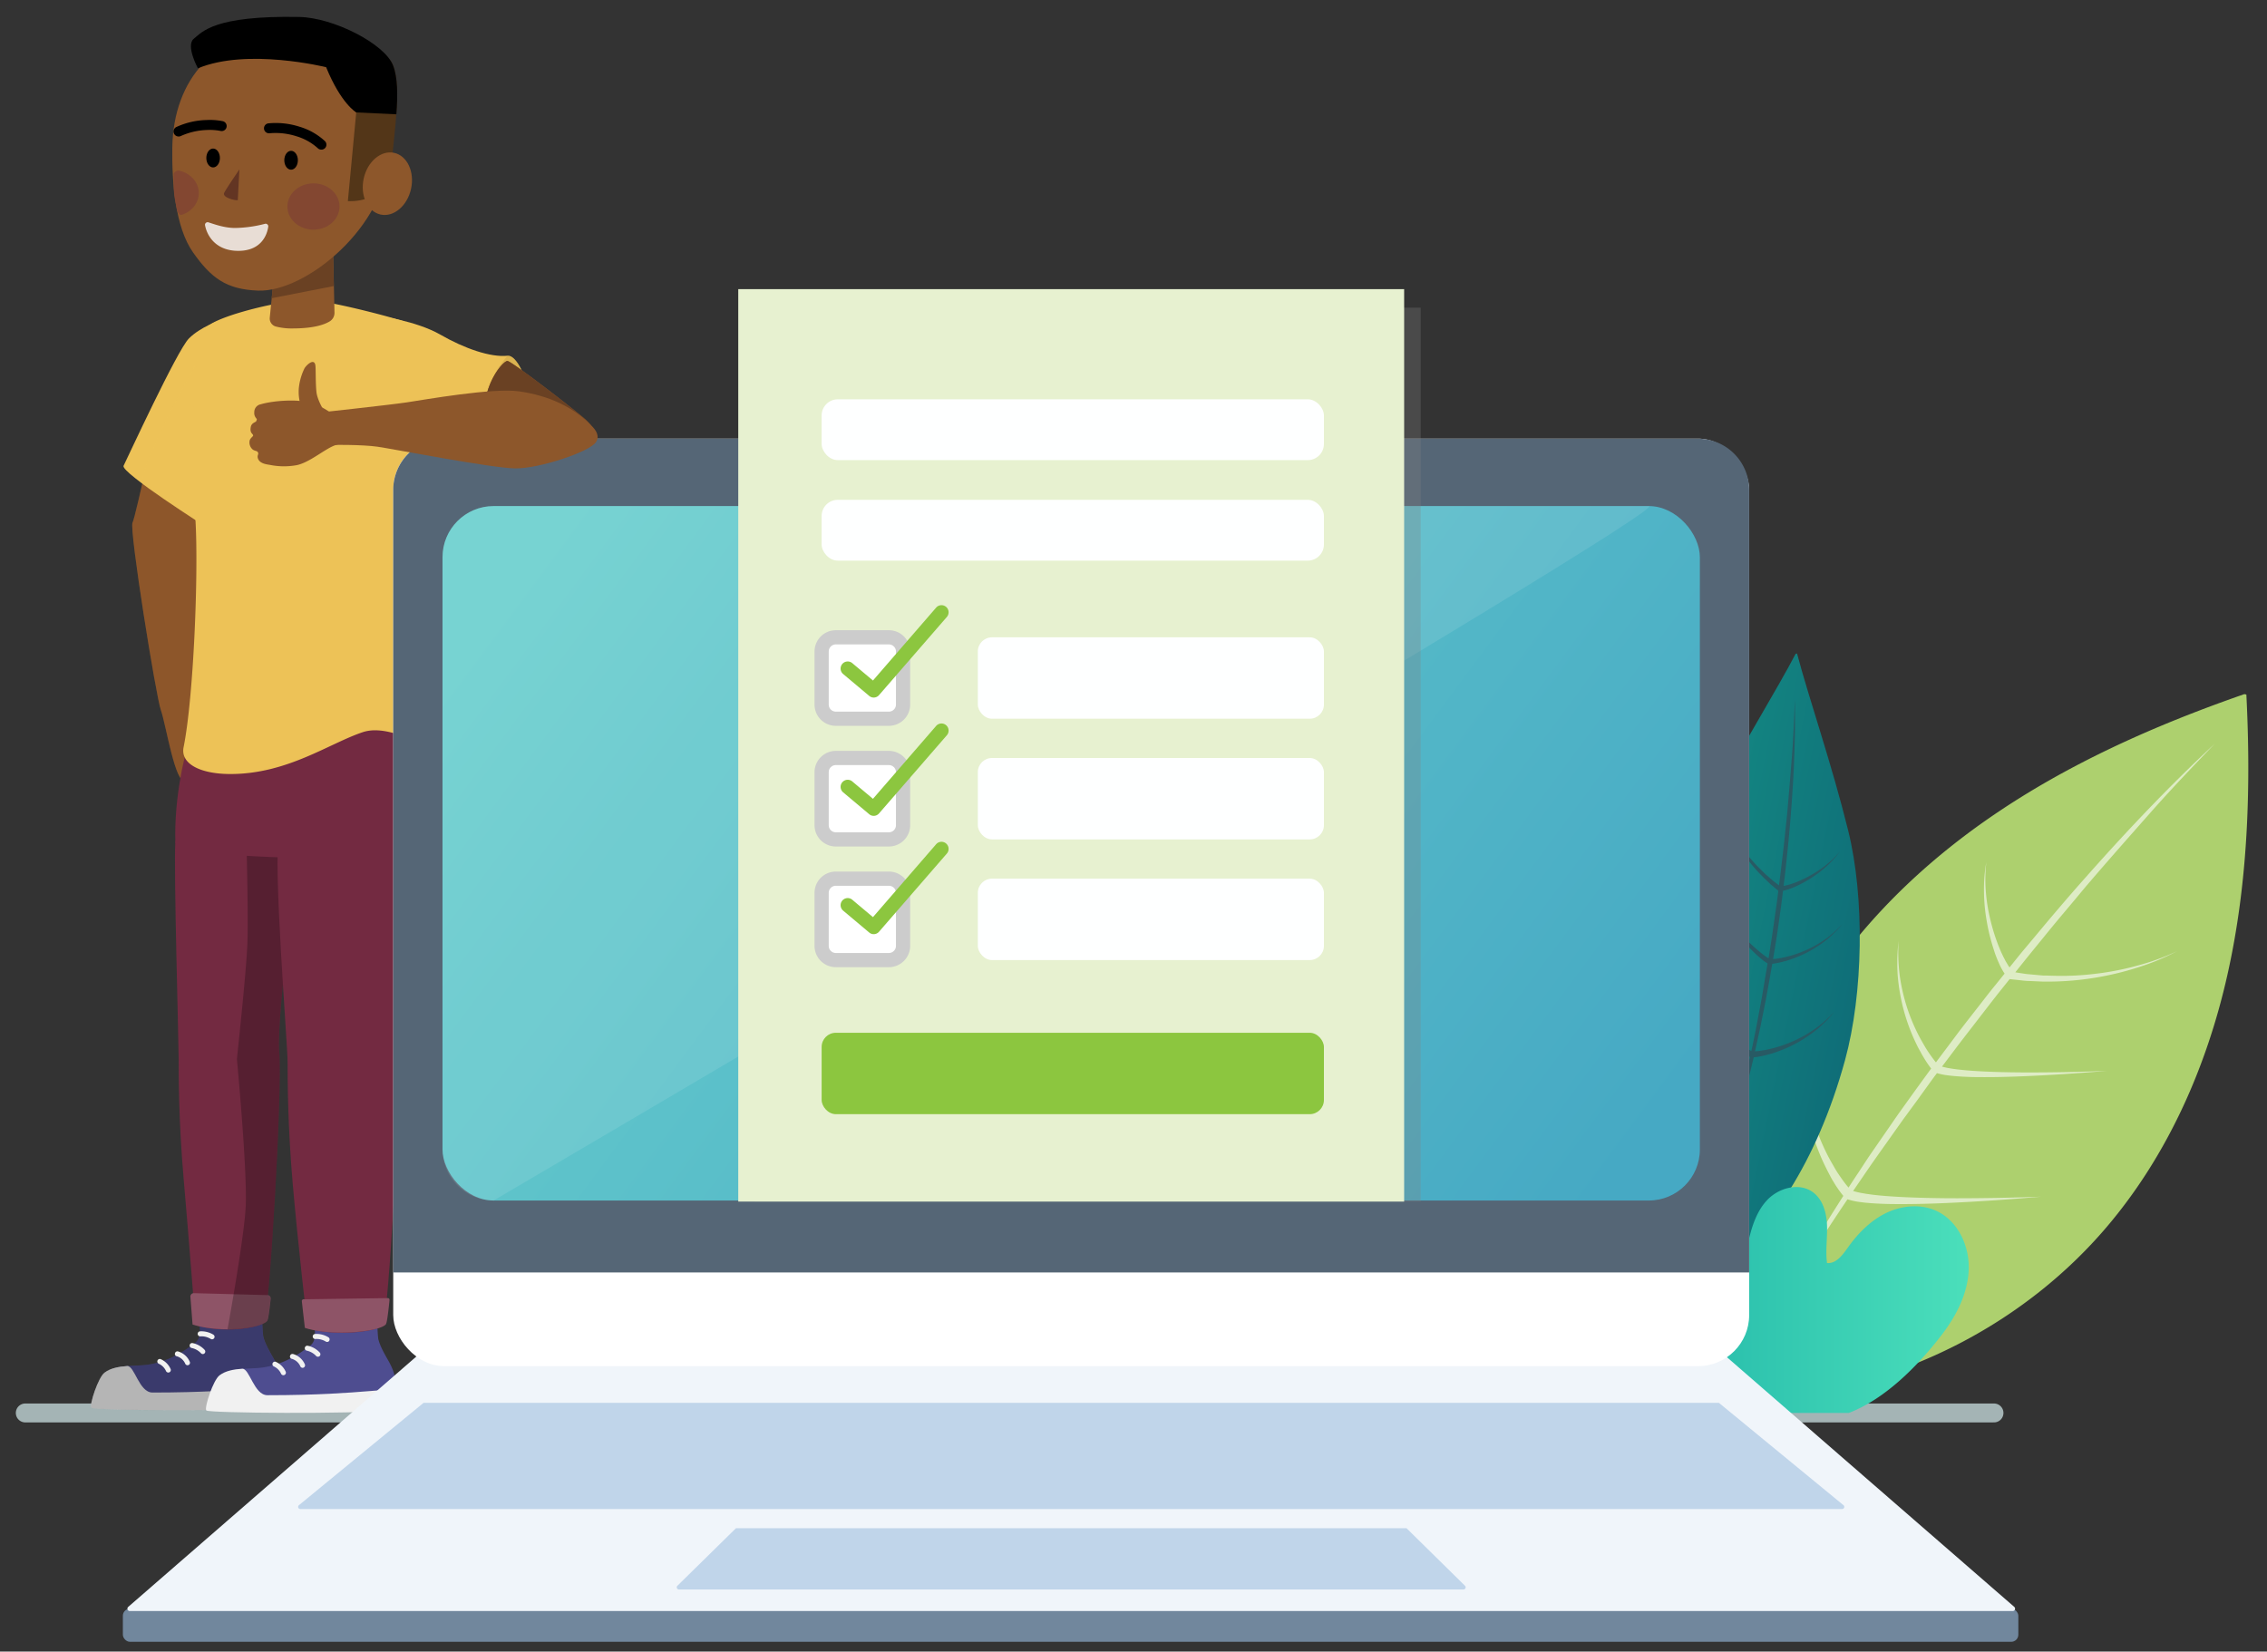 <?xml version="1.0" encoding="UTF-8"?> <svg xmlns="http://www.w3.org/2000/svg" xmlns:xlink="http://www.w3.org/1999/xlink" viewBox="0 0 958 698"><rect x="0" y="0" width="958" height="698" fill="#333333" stroke="none"/><defs><style>.cls-1{isolation:isolate;}.cls-2{fill:none;stroke:#a4b4b5;stroke-linecap:round;stroke-linejoin:round;stroke-width:8px;}.cls-3{fill:#add06e;}.cls-4{fill:#deecc5;}.cls-5{fill:url(#linear-gradient);}.cls-6{fill:#285a64;}.cls-7{fill:url(#linear-gradient-2);}.cls-8,.cls-9{fill:#8d572b;}.cls-14,.cls-9{opacity:0.25;}.cls-11,.cls-14,.cls-34,.cls-9{mix-blend-mode:multiply;}.cls-10,.cls-11{fill:#edc257;}.cls-11,.cls-29,.cls-34{opacity:0.3;}.cls-12{fill:#4e4d90;}.cls-13{fill:#f1f1f1;}.cls-15{fill:#732a41;}.cls-16{fill:#8e5467;}.cls-17{fill:#6a4123;}.cls-18{fill:#533618;}.cls-19{fill:#633523;}.cls-20,.cls-25,.cls-28{fill:#fff;}.cls-20{opacity:0.8;}.cls-21{fill:#834731;}.cls-22{fill:#71879d;}.cls-23{fill:#f0f5fa;}.cls-24{fill:#c0d5ea;}.cls-26{fill:#556676;}.cls-27{fill:url(#linear-gradient-3);}.cls-28{opacity:0.1;mix-blend-mode:screen;}.cls-29{fill:gray;}.cls-30{fill:#e7f1d0;}.cls-31{fill:#feffff;}.cls-32{fill:#ccc;}.cls-33{fill:#8cc63f;}.cls-34{fill:#b29241;}</style><linearGradient id="linear-gradient" x1="-2572.22" y1="452.76" x2="-2481.22" y2="452.76" gradientTransform="matrix(-0.98, -0.2, -0.2, 0.98, -1645.7, -536.34)" gradientUnits="userSpaceOnUse"><stop offset="0" stop-color="#0f6e78"></stop><stop offset="1" stop-color="#148b84"></stop></linearGradient><linearGradient id="linear-gradient-2" x1="665.34" y1="546.35" x2="832.11" y2="546.35" gradientUnits="userSpaceOnUse"><stop offset="0" stop-color="#19afa5"></stop><stop offset="1" stop-color="#4bdfbb"></stop></linearGradient><linearGradient id="linear-gradient-3" x1="666.15" y1="519.06" x2="246.04" y2="207.28" gradientUnits="userSpaceOnUse"><stop offset="0" stop-color="#46a9c4"></stop><stop offset="1" stop-color="#68cecd"></stop></linearGradient></defs><g class="cls-1"><g id="Layer_1" data-name="Layer 1"><line id="Shadow" class="cls-2" x1="232.63" y1="597.16" x2="10.68" y2="597.16"></line><line id="Shadow-2" data-name="Shadow" class="cls-2" x1="842.63" y1="597.16" x2="620.68" y2="597.16"></line><g id="Plants"><path class="cls-3" d="M745.18,584.59a205.28,205.28,0,0,1,15.43-152c18.59-35.1,47.35-64.3,80.2-87s69.79-39.08,107.62-52.23l.85.18c2,39.65.69,79.72-8,118.42s-25.14,76.12-50.9,106.46c-33.87,39.9-83.73,66.15-136.22,71.73Z"></path><path class="cls-4" d="M775.74,501l-1.09-1.79c-.74-1.19-1.37-2.44-2-3.65s-1.26-2.48-1.86-3.74A90.78,90.78,0,0,1,762.38,460a89.8,89.8,0,0,1,.48-16.4,88.69,88.69,0,0,0,.55,16.3,88.53,88.53,0,0,0,10.1,30.58c.66,1.17,1.34,2.33,2,3.48s1.41,2.28,2.18,3.36a50.15,50.15,0,0,0,3.47,4.59c1.37-2.1,2.74-4.21,4.14-6.29,1.81-2.74,3.57-5.51,5.43-8.21l5.6-8.1,5.59-8.1,5.73-8q4.19-5.82,8.43-11.61a45.63,45.63,0,0,1-3.24-4.82c-.66-1.05-1.21-2.15-1.82-3.22s-1.12-2.19-1.65-3.29a81.14,81.14,0,0,1-5-13.77,82.8,82.8,0,0,1-2.44-14.38,79,79,0,0,1,.39-14.51,79,79,0,0,0,.44,14.43,80.37,80.37,0,0,0,3.2,14,78.61,78.61,0,0,0,5.67,13.12c.57,1,1.17,2.06,1.77,3.09s1.23,2,1.92,3c.87,1.29,1.81,2.56,2.78,3.74l1.22-1.63,5.91-7.88,2.95-3.94,3-3.89,6.06-7.76c2-2.58,4-5.18,6.1-7.72l3.77-4.69a27.34,27.34,0,0,1-2.47-4.59l-.63-1.44-.57-1.47c-.39-1-.7-2-1-2.95a83.07,83.07,0,0,1-2.94-12.08,77.19,77.19,0,0,1-1.11-12.32,66.13,66.13,0,0,1,1-12.26,65.81,65.81,0,0,0-.22,12.23,74.83,74.83,0,0,0,1.9,12,82.13,82.13,0,0,0,3.65,11.56c.39.92.75,1.86,1.19,2.76l.64,1.36.68,1.32c.44.9,1,1.71,1.47,2.55l.5.71.3-.37c2.07-2.55,4.09-5.14,6.21-7.64,4.22-5,8.4-10.08,12.66-15.08s8.55-10,12.9-14.86c17.38-19.66,35.46-38.73,54.66-56.6-9.09,9.45-18.15,18.91-26.83,28.73s-17.36,19.62-25.88,29.56c-2.15,2.47-4.21,5-6.32,7.52l-6.32,7.52c-4.19,5-8.29,10.13-12.45,15.19-2.18,2.69-4.34,5.4-6.5,8.1l1.66.26c1.49.22,3,.5,4.48.59l4.51.41,1.13.1,1.13,0,2.26.07a116.8,116.8,0,0,0,18.12-.74,118.46,118.46,0,0,0,17.88-3.41A98,98,0,0,0,920,402,98.52,98.52,0,0,1,903,409a125,125,0,0,1-36.26,5.85l-2.31,0h-1.16l-1.16-.05-4.62-.21c-1.55,0-3.08-.24-4.62-.4l-3.63-.39-3.42,4.28c-2.06,2.55-4.06,5.14-6.06,7.73l-6,7.77-3,3.87-3,3.91-5.91,7.83-1.2,1.59c.75.21,1.53.39,2.32.55,1.43.27,2.89.48,4.36.66,3,.35,5.94.57,8.93.74,6,.34,12,.47,18,.51,12,.06,24.1-.18,36.15-.65-12,1-24.06,1.82-36.12,2.3-6,.24-12.08.39-18.14.33-3,0-6.07-.12-9.12-.35-1.53-.11-3.06-.26-4.61-.48a29,29,0,0,1-3.9-.84c-.87,1.16-1.74,2.32-2.59,3.5L810.2,465l-5.81,7.91-5.68,8c-3.78,5.35-7.6,10.67-11.26,16.09-1.46,2.11-2.9,4.23-4.35,6.35,1,.32,2.11.57,3.21.8l2.44.42,2.48.34c3.33.41,6.7.66,10.08.86,6.77.4,13.57.56,20.37.63s13.62,0,20.43-.1,13.62-.28,20.43-.54q-10.17.9-20.39,1.58c-6.8.45-13.61.84-20.43,1.13s-13.66.46-20.51.41c-3.43,0-6.87-.12-10.33-.36l-2.6-.22-2.61-.32a29.64,29.64,0,0,1-4.95-1.12q-7.65,11.34-15,22.84c-3.49,5.54-7,11-10.49,16.62l-5,8.43-5.1,8.42,4.66-8.66,4.72-8.64c3.23-5.7,6.58-11.34,9.87-17q7.14-11.8,14.58-23.45c-.7-.86-1.36-1.74-2-2.62Z"></path><path class="cls-5" d="M721.29,534.43c-15.58-22.48-27.45-53.19-28.1-101.55-.4-29.21,9.91-57.78,24-83.36s35.6-61.4,41.59-73.16l.62-.16c5.25,19.73,14.61,46.47,21.63,74.87s6.37,68.82-1.35,97c-12.17,44.34-32.53,71.67-50.73,87.17Z"></path><path class="cls-6" d="M744.36,446.36l1.26-.28c.85-.18,1.67-.44,2.5-.65s1.63-.51,2.44-.78a56,56,0,0,0,9.32-4.17,57.51,57.51,0,0,0,8.37-5.76,54.64,54.64,0,0,0,7-7.23,53.92,53.92,0,0,1-7.44,6.73,55.8,55.8,0,0,1-8.55,5.13,54.81,54.81,0,0,1-9.3,3.47c-.8.22-1.6.41-2.4.6s-1.61.36-2.42.47a30.55,30.55,0,0,1-3.51.43c.34-1.5.69-3,1-4.52.44-2,.91-3.93,1.31-5.91l1.19-5.94,1.19-5.94,1.09-6c.53-2.89,1-5.79,1.53-8.69a26.67,26.67,0,0,0,3.52-.63c.75-.15,1.47-.38,2.21-.57s1.44-.44,2.16-.68a49.49,49.49,0,0,0,15.65-8.73,48.21,48.21,0,0,0,6.25-6.37,48.77,48.77,0,0,1-6.56,6,49.44,49.44,0,0,1-7.57,4.57,48.84,48.84,0,0,1-8.22,3.1l-2.13.54c-.71.14-1.42.32-2.14.42a27.59,27.59,0,0,1-2.84.37c.06-.41.13-.82.2-1.24l1-6,.47-3,.44-3,.84-6c.28-2,.57-4,.81-6l.46-3.67a17.54,17.54,0,0,0,3.09-.87l.91-.34.89-.38c.6-.24,1.17-.53,1.75-.8a51.73,51.73,0,0,0,6.6-3.86,46.18,46.18,0,0,0,5.92-4.78,40.21,40.21,0,0,0,5-5.7,39.84,39.84,0,0,1-5.31,5.32,46.36,46.36,0,0,1-6.14,4.3,50.58,50.58,0,0,1-6.67,3.33c-.58.22-1.15.46-1.73.65l-.88.3-.88.27c-.58.18-1.17.3-1.75.44l-.53.08,0-.3c.24-2,.52-4,.72-6,.42-4,.87-8,1.26-12.05s.75-8,1.06-12.06c1.27-16.1,2-32.25,1.67-48.39-.29,8.06-.6,16.12-1.24,24.16s-1.26,16.07-2,24.09c-.17,2-.42,4-.63,6l-.62,6c-.44,4-.94,8-1.4,12-.26,2.11-.53,4.23-.8,6.34l-.83-.63c-.73-.56-1.49-1.1-2.18-1.73l-2.11-1.82-.52-.45-.5-.48-1-1a71.67,71.67,0,0,1-7.42-8.33,73.69,73.69,0,0,1-6.14-9.37,60.75,60.75,0,0,1-4.59-10.25,60.11,60.11,0,0,0,4.14,10.48,76.45,76.45,0,0,0,12.92,18.55l1,1,.49.52.52.49,2.07,2c.67.67,1.42,1.25,2.15,1.87l1.73,1.44c-.15,1.11-.29,2.23-.43,3.34-.25,2-.55,4-.83,6l-.87,6-.42,3-.46,3-.94,6c-.06.4-.13.8-.19,1.2-.41-.24-.83-.51-1.24-.79-.73-.52-1.44-1.07-2.15-1.65-1.42-1.15-2.79-2.38-4.15-3.63-2.71-2.51-5.34-5.12-7.93-7.76q-7.77-7.95-15.17-16.27,7,8.63,14.42,17c2.48,2.77,5,5.5,7.62,8.16,1.31,1.33,2.64,2.63,4,3.89.7.63,1.43,1.24,2.18,1.83a16.82,16.82,0,0,0,2,1.36c-.14.89-.28,1.77-.44,2.65l-1,5.95-1,6-1.12,5.94c-.75,4-1.47,7.92-2.3,11.86-.31,1.55-.63,3.09-1,4.64-.57-.31-1.16-.69-1.73-1.08l-1.23-.9-1.21-.95c-1.6-1.3-3.16-2.68-4.69-4.09-3.07-2.82-6.05-5.77-9-8.75s-5.83-6-8.69-9.08-5.7-6.15-8.5-9.27q4,4.89,8,9.7t8.24,9.52c2.79,3.14,5.63,6.24,8.59,9.25,1.48,1.51,3,3,4.57,4.42l1.21,1.05,1.26,1a18.68,18.68,0,0,0,2.61,1.71q-1.74,8.22-3.67,16.42c-1,3.91-1.87,7.84-2.87,11.75l-1.58,5.83L730,486.53l1.84-5.77,1.8-5.78c1.14-3.87,2.21-7.76,3.32-11.65q2.17-8.2,4.14-16.48c.68-.06,1.35-.14,2-.25Z"></path><path class="cls-7" d="M715.4,597.16a60.17,60.17,0,0,1-43.3-22.34c-3.45-4.33-6.36-9.38-6.72-14.91s2.39-11.52,7.53-13.58c6.49-2.6,13.51,1.64,19.42,5.4,2.52,1.61,6.79,2.62,7.72-.23.55-1.71-.79-3.39-2-4.72-7.6-8.36-14-18.81-13.59-30.1s10.34-22.58,21.53-21c7.66,1.09,13.42,7.45,17.74,13.88s8.11,13.57,14.52,17.89c1.49-7.14,3.37-14.57,8.28-20s13.8-7.89,19.65-3.53c4.23,3.14,5.73,8.81,5.9,14.08s-.69,10.57,0,15.79c3.75.38,6.49-3.28,8.67-6.35,4.23-6,9.49-11.39,16-14.64s14.51-4.13,21.2-1.19c9.29,4.07,14.39,14.83,14,25s-5.29,19.59-11.47,27.63c-10.08,13.09-23.8,27-39.21,32.92Z"></path></g><g id="Guy"><path id="R_Arm" data-name="R Arm" class="cls-8" d="M87.76,190.48S85,220.8,85.44,228.7c.51,9.2-5,56.62-2.83,63s10.82,12.74,13.65,15.57-13.65,20.53-17.9,22.65S70.07,305.85,68,300.18s-13.45-76.43-12-79.27,12-52.37,12-52.37Z"></path><path id="R_Arm-2" data-name="R Arm" class="cls-9" d="M87.76,190.48S85,220.8,85.44,228.7c.51,9.2-5,56.62-2.83,63s10.82,12.74,13.65,15.57-13.65,20.53-17.9,22.65S70.07,305.85,68,300.18s-13.45-76.43-12-79.27,12-52.37,12-52.37Z"></path><path id="R_Sleeve" data-name="R Sleeve" class="cls-10" d="M92.89,135.42s-8.12,2.68-13.07,7.64-26.19,51-27.6,53.79S87.6,223,87.6,223l10.62-32.56Z"></path><path id="R_Sleeve-2" data-name="R Sleeve" class="cls-11" d="M92.89,135.42S55.44,201,60.59,204.77c10.48,7.77,27,18.27,27,18.27l10.62-32.56L93.91,146Z"></path><g id="R_Foot" data-name="R Foot"><path class="cls-12" d="M84.09,555.82c-.87.92,2.22,8.69-1.49,11.59-6.35,5-12.61,8.16-19.76,9.29-6,.94-13.14-.23-17.93,3.41-2.72,2-6.51,13-5.63,14.15s15-1.48,20.44-1.48c19.2,0,37-.11,55.19-2.33a3.36,3.36,0,0,0,1.84-1,7.17,7.17,0,0,0,1-2.36c1.58-4.53.21-8.75-2.12-12.93-1.69-3-3.59-6.16-4.42-9.48a85.26,85.26,0,0,1-.41-9.75Z"></path><path class="cls-13" d="M64.42,588.53c-5.67,0-7.54-11.41-10.65-11.19-3.56.26-7,.83-9.57,2.77-2.71,2-6.51,13.67-5.63,14.85s62.68,1.57,77,0c.7-.07,2.76-6,2.59-7.52C117.88,584.34,106.88,588.53,64.42,588.53Z"></path><path class="cls-14" d="M117.84,586.77c1.37-4.39,0-8.5-2.24-12.57-1.69-3-3.59-6.16-4.42-9.48a85.26,85.26,0,0,1-.41-9.75l-26.68.85c-.87.92,2.22,8.69-1.49,11.59-6.35,5-12.61,8.16-19.76,9.29-2.8.45-5.87.42-8.84.65h-.23c-3.56.26-7,.83-9.57,2.77-2.71,2-6.51,13.67-5.63,14.85s62.68,1.57,77,0c.7-.07,2.76-6,2.59-7.52A.92.92,0,0,0,117.84,586.77Z"></path><path class="cls-13" d="M85.72,572.28a1.07,1.07,0,0,1-.83-.4A7.5,7.5,0,0,0,81,569.71a1.06,1.06,0,0,1-.84-1.25,1.05,1.05,0,0,1,1.24-.83,9.55,9.55,0,0,1,5.12,2.92,1.06,1.06,0,0,1-.17,1.49A1,1,0,0,1,85.72,572.28Z"></path><path class="cls-13" d="M89.89,566a1.11,1.11,0,0,1-.91-.16,7.45,7.45,0,0,0-4.3-1.05,1.06,1.06,0,0,1-.17-2.12,9.6,9.6,0,0,1,5.71,1.44,1.06,1.06,0,0,1-.33,1.89Z"></path><path class="cls-13" d="M79.3,577a1.08,1.08,0,0,1-1-.6,5.63,5.63,0,0,0-3.54-3.18,1,1,0,0,1-.83-1.25,1.07,1.07,0,0,1,1.25-.83,7.73,7.73,0,0,1,5,4.35,1.05,1.05,0,0,1-1,1.51Z"></path><path class="cls-13" d="M71.17,580.08a1.08,1.08,0,0,1-1-.59,6.15,6.15,0,0,0-3-3.09,1.07,1.07,0,0,1-.63-1.36,1.06,1.06,0,0,1,1.34-.64,8.23,8.23,0,0,1,4.2,4.14,1.06,1.06,0,0,1-.47,1.42A1,1,0,0,1,71.17,580.08Z"></path></g><g id="L_Foot" data-name="L Foot"><path class="cls-12" d="M132.72,557c-.88.91,2.21,8.68-1.49,11.58-6.36,5-12.62,8.16-19.77,9.3-5.94.94-13.13-.23-17.93,3.4-2.71,2-6.5,13-5.62,14.15s15-1.48,20.44-1.48c19.2,0,37-.11,55.18-2.33a3.41,3.41,0,0,0,1.85-1,7.31,7.31,0,0,0,1-2.37c1.57-4.53.21-8.75-2.12-12.93-1.69-3-3.59-6.16-4.42-9.47a85.45,85.45,0,0,1-.41-9.75Z"></path><path class="cls-13" d="M113,589.66c-5.66,0-7.54-11.41-10.64-11.19-3.56.26-7,.83-9.57,2.77-2.72,2-6.51,13.67-5.63,14.85s62.67,1.57,77,0c.69-.07,2.76-6,2.59-7.52C166.5,585.47,155.51,589.66,113,589.66Z"></path><path class="cls-13" d="M134.35,573.41a1.07,1.07,0,0,1-.83-.4,7.56,7.56,0,0,0-3.87-2.17,1.06,1.06,0,0,1,.41-2.08,9.57,9.57,0,0,1,5.11,2.92,1.07,1.07,0,0,1-.16,1.5A1.08,1.08,0,0,1,134.35,573.41Z"></path><path class="cls-13" d="M138.52,567.11a1.07,1.07,0,0,1-.91-.16,7.55,7.55,0,0,0-4.31-1.05,1.06,1.06,0,0,1-.17-2.12,9.59,9.59,0,0,1,5.72,1.45,1.07,1.07,0,0,1,.24,1.48A1,1,0,0,1,138.52,567.11Z"></path><path class="cls-13" d="M127.93,578.09a1.06,1.06,0,0,1-1-.6,5.63,5.63,0,0,0-3.54-3.18,1,1,0,0,1-.83-1.25,1.07,1.07,0,0,1,1.25-.83,7.77,7.77,0,0,1,5,4.35,1.06,1.06,0,0,1-.5,1.41A1.09,1.09,0,0,1,127.93,578.09Z"></path><path class="cls-13" d="M119.8,581.21a1.07,1.07,0,0,1-1-.59,6.24,6.24,0,0,0-3-3.09,1.06,1.06,0,0,1,.7-2,8.23,8.23,0,0,1,4.21,4.14,1.07,1.07,0,0,1-1,1.54Z"></path></g><g id="R_Leg" data-name="R Leg"><path class="cls-15" d="M127.91,347.61s-11.33,80.68-9.91,97-4.25,111.12-6.37,114-17.7,5-29,1.42c0,0-2.83-36.81-5-61.58s-2.13-43.88-2.13-51-2.12-80-1.41-91.3C74.72,346.49,106.67,334.16,127.91,347.61Z"></path><path class="cls-16" d="M113,547.36a1.42,1.42,0,0,1,1.37,1.57c-.56,5.38-1.06,8.78-1.45,9.31-2.31,3.07-19.24,5.38-31.55,1.54,0,0-.35-4.6-.91-11.72a1.42,1.42,0,0,1,1.45-1.53Z"></path></g><path class="cls-14" d="M96.15,561.79c.79,0,1.58,0,2.34,0,7.14-.28,13.08-1.77,14.38-3.5.39-.53.89-3.93,1.45-9.31a1.41,1.41,0,0,0-1.1-1.53c2.49-26.09,5.91-89.76,4.78-102.83-1.42-16.28,9.91-97,9.91-97-7.35-4.66-16-6.22-24.14-5.89,0,0,1.29,42.08.78,56.84-.4,11.69-4.44,49-4.44,49s4.41,46.59,3.73,62.13C103.27,522.84,96.15,561.79,96.15,561.79Z"></path><path id="Butt" class="cls-15" d="M171.79,295.23s6.37,14.86,8.49,21.94-5.66,34-9.2,41.76c-1.52,3.34-30.61,4.29-56.53,3.29-21.22-.82-40.31-2.94-40.43-6.12-.71-18.4,4.24-41.05,7.07-44.59S171.79,295.23,171.79,295.23Z"></path><path id="L_Leg" data-name="L Leg" class="cls-15" d="M173.91,349s-7.08,80.69-5.66,97-4.25,111.12-6.37,114-20.53,4.95-31.85,1.41c0,0-4.25-36.8-6.37-61.57s-2.12-43.89-2.12-51-6.37-86.35-3.54-95.55S152.68,335.57,173.91,349Z"></path><path id="L_Leg-2" data-name="L Leg" class="cls-16" d="M163.9,548.62a.72.72,0,0,1,.71.79c-.59,5.94-1.13,9.73-1.55,10.28-2.28,3-22.06,5.33-34.23,1.52,0,0-.51-4.41-1.28-11.29a.71.71,0,0,1,.7-.79Z"></path><path id="torso" class="cls-10" d="M179.54,150a14.17,14.17,0,0,0-10.07-14.57c-12.26-3.67-31.25-8.12-38-8.6-9.91-.71-39.5,6.5-43.89,11.32-7.07,7.79-6.37,59.46-5,81.4s-.71,75-5,96.26c-1.4,7,7.07,11.32,19.81,11.32,24.07,0,41.69-12.95,55.92-17.69,8.49-2.84,19.08,2.88,22.42,3.25a2.12,2.12,0,0,0,2.35-2.11s-3-19.67-3-36.41c-.06-15.64-.05-33,.18-41.88C175.86,211.65,179.54,150,179.54,150Z"></path><g id="Head"><g id="Neck"><path class="cls-8" d="M115.88,115.46,114,134.24a3.52,3.52,0,0,0,2.5,3.74,26.18,26.18,0,0,0,7.16.83c9,0,13.48-1.64,15.69-3a4.2,4.2,0,0,0,2-3.68l-.66-29.37Z"></path><polygon class="cls-17" points="141.06 120.89 140.65 102.72 115.88 115.46 114.82 126.03 141.06 120.89"></polygon></g><path id="Head-2" data-name="Head" class="cls-8" d="M163.91,65.94c-.43,29.31-34.44,57.64-54.87,56.88-13.46-.5-19.83-5.37-27.42-16.08s-9-29.65-8.81-44.31c.43-29.31,18.79-49,45.72-48.6S164.34,36.63,163.91,65.94Z"></path><g id="Hair"><path class="cls-18" d="M147,85l3.54-37.51s-5-4.95-11.33-20.53c0,0-34.74-8.25-55.59.48,0,0-2.45-5.43,1.09-8.26s5.67-8.49,41.76-7.79c14.43.29,36.1,7.08,39.64,16.28s.7,26.19-.71,42.47S147,85,147,85Z"></path><path d="M150.56,47.51S144.19,44,137.82,28.4c0,0-33.33-8.25-54.18.48,0,0-5.28-9.68-1.74-12.51s8.5-9.91,44.59-9.2c14.43.28,36.1,11.32,39.64,20.52,1.93,5,2,12.35,1.37,20.62Z"></path></g><ellipse id="Ear" class="cls-8" cx="163.68" cy="77.63" rx="13.35" ry="10.24" transform="translate(52.63 220.75) rotate(-77.56)"></ellipse><g id="Face"><path class="cls-19" d="M101.17,71.59s-5.74,8.4-6.45,9.92c-.9,1.94,4.58,3.31,5.76,3.11Z"></path><path class="cls-20" d="M86.62,95A1.13,1.13,0,0,1,88.18,94c2.62.84,6.68,2.35,11.22,2.35a53.46,53.46,0,0,0,12.47-1.73,1.12,1.12,0,0,1,1.5,1.09c-.42,3.31-2.92,11-14.11,10.26C89.8,105.28,87.07,98.05,86.62,95Z"></path><ellipse class="cls-21" cx="132.46" cy="87.28" rx="11.01" ry="9.79"></ellipse><path class="cls-21" d="M73.41,73.7c-.06-.94,1.36-1.79,2.28-1.58C80.48,73.18,84,77,84,81.61c0,4.24-3,7.84-7.25,9.21-.89.28-1.9-1.33-2-2.26l-.72-3.64A35.2,35.2,0,0,1,73.41,78Z"></path><ellipse cx="123.01" cy="67.73" rx="2.87" ry="3.99"></ellipse><ellipse cx="90.06" cy="66.77" rx="2.87" ry="3.99"></ellipse><path d="M135.77,63.24a2.12,2.12,0,0,1-1.51-.63,23.1,23.1,0,0,0-8.92-5A28.84,28.84,0,0,0,114,56.31a2.11,2.11,0,0,1-.66-4.17,32.69,32.69,0,0,1,13.25,1.42,27.06,27.06,0,0,1,10.73,6.09,2.1,2.1,0,0,1-1.5,3.59Z"></path><path d="M75.45,57.68a2.12,2.12,0,0,1-1.87-1.12,2.09,2.09,0,0,1,.86-2.84,32.36,32.36,0,0,1,13-3,27.19,27.19,0,0,1,6.59.48,2.11,2.11,0,1,1-.81,4.14,23.41,23.41,0,0,0-5.58-.41,29.08,29.08,0,0,0-11.18,2.54A2,2,0,0,1,75.45,57.68Z"></path></g></g></g><g id="Laptop_Form" data-name="Laptop/Form"><rect class="cls-22" x="51.92" y="679.88" width="801" height="14" rx="3"></rect><path class="cls-23" d="M850.5,680.88H54.85a1,1,0,0,1-.66-1.76l128-111.24h541l128,111.24A1,1,0,0,1,850.5,680.88Z"></path><path class="cls-24" d="M618.44,671.77H286.9a.92.92,0,0,1-.6-1.61L311,645.88H594.38l24.67,24.28A.92.92,0,0,1,618.44,671.77Z"></path><path class="cls-24" d="M778.44,637.77H126.9a.92.92,0,0,1-.6-1.61L179,592.88H726.38l52.67,43.28A.92.92,0,0,1,778.44,637.77Z"></path><rect class="cls-25" x="166.17" y="185.38" width="573" height="392" rx="21.59"></rect><path class="cls-26" d="M166.17,537.79V207a21.65,21.65,0,0,1,21.6-21.59H717.58A21.65,21.65,0,0,1,739.17,207V537.79Z"></path><rect class="cls-27" x="187" y="213.88" width="531.34" height="293.5" rx="21.59"></rect><path class="cls-28" d="M208.59,507.38A21.66,21.66,0,0,1,187,485.79V235.47a21.65,21.65,0,0,1,21.59-21.59H696.75C708.63,213.88,208.59,507.38,208.59,507.38Z"></path><rect class="cls-29" x="318.98" y="130.02" width="281.39" height="377.81"></rect><rect class="cls-30" x="311.98" y="122.2" width="281.39" height="385.63"></rect><rect class="cls-31" x="347.21" y="168.76" width="212.26" height="25.7" rx="6.83"></rect><rect class="cls-31" x="347.21" y="211.24" width="212.26" height="25.7" rx="6.83"></rect><rect class="cls-31" x="413.21" y="269.35" width="146.26" height="34.41" rx="6"></rect><rect class="cls-31" x="413.21" y="320.35" width="146.26" height="34.41" rx="6"></rect><rect class="cls-31" x="413.21" y="371.35" width="146.26" height="34.41" rx="6"></rect><rect class="cls-25" x="347.21" y="269.35" width="34.41" height="34.41" rx="6"></rect><path class="cls-32" d="M375.62,306.76H353.21a9,9,0,0,1-9-9V275.35a9,9,0,0,1,9-9h22.41a9,9,0,0,1,9,9v22.41A9,9,0,0,1,375.62,306.76Zm-22.41-34.41a3,3,0,0,0-3,3v22.41a3,3,0,0,0,3,3h22.41a3,3,0,0,0,3-3V275.35a3,3,0,0,0-3-3Z"></path><rect class="cls-25" x="347.21" y="320.35" width="34.41" height="34.41" rx="6"></rect><path class="cls-32" d="M375.62,357.76H353.21a9,9,0,0,1-9-9V326.35a9,9,0,0,1,9-9h22.41a9,9,0,0,1,9,9v22.41A9,9,0,0,1,375.62,357.76Zm-22.41-34.41a3,3,0,0,0-3,3v22.41a3,3,0,0,0,3,3h22.41a3,3,0,0,0,3-3V326.35a3,3,0,0,0-3-3Z"></path><rect class="cls-25" x="347.21" y="371.35" width="34.41" height="34.41" rx="6"></rect><path class="cls-32" d="M375.62,408.76H353.21a9,9,0,0,1-9-9V377.35a9,9,0,0,1,9-9h22.41a9,9,0,0,1,9,9v22.41A9,9,0,0,1,375.62,408.76Zm-22.41-34.41a3,3,0,0,0-3,3v22.41a3,3,0,0,0,3,3h22.41a3,3,0,0,0,3-3V377.35a3,3,0,0,0-3-3Z"></path><path class="cls-33" d="M369.22,294.81a2.93,2.93,0,0,1-1.92-.71l-11-9.24a3,3,0,1,1,3.86-4.6l8.74,7.35,26.69-30.8a3,3,0,0,1,4.54,3.93l-28.63,33A3,3,0,0,1,369.22,294.81Z"></path><path class="cls-33" d="M369.22,344.81a2.93,2.93,0,0,1-1.92-.71l-11-9.24a3,3,0,1,1,3.86-4.6l8.74,7.35,26.69-30.8a3,3,0,0,1,4.54,3.93l-28.63,33A3,3,0,0,1,369.22,344.81Z"></path><path class="cls-33" d="M369.22,394.81a2.93,2.93,0,0,1-1.92-.71l-11-9.24a3,3,0,1,1,3.86-4.6l8.74,7.35,26.69-30.8a3,3,0,0,1,4.54,3.93l-28.63,33A3,3,0,0,1,369.22,394.81Z"></path><rect class="cls-33" x="347.21" y="436.48" width="212.26" height="34.41" rx="6"></rect></g><g id="L_Arm" data-name="L Arm"><path id="r_sleeve-3" data-name="r sleeve" class="cls-10" d="M159.66,133.42s16.21,2.14,26.4,8,21.25,9.71,28.46,8.92,19.24,38.23-2.78,39.7c-5.44.36-12.43-4.66-19.9-8.88s-18.16-4.45-23.24-3.47S147.11,154.43,159.66,133.42Z"></path><path id="r_sleeve-4" data-name="r sleeve" class="cls-34" d="M214.52,150.37c7.2-.79,19.24,38.23-2.78,39.7,0,0-8.31-2.87-7-17.73A38.06,38.06,0,0,1,214.52,150.37Z"></path><g id="r_arm-3" data-name="r arm"><path class="cls-8" d="M206.81,185.13s27,6.73,31.29,6.75,11-1.42,12.45-5.51-.22-6.07-2.67-8.64-31.29-24.81-33.39-25.17S199.73,167.36,206.81,185.13Z"></path><path class="cls-17" d="M206.81,185.13s27,6.73,31.29,6.75,11-1.42,12.45-5.51-.22-6.07-2.67-8.64-31.29-24.81-33.39-25.17c-1.9-.32-12.42,12-9.2,27.54A30.87,30.87,0,0,0,206.81,185.13Z"></path><path class="cls-8" d="M131.93,174.69s32.49-3.51,40-4.64,36.31-6.24,47.47-4.65c12.44,1.77,23.4,6.72,31.17,15.15,2.26,2.46,2.39,4.54,1.33,6.24-2.59,4.15-24.15,11.33-34.25,11.17s-51.48-8.21-58.11-9.16-19.07-.77-19.07-.77Z"></path></g><path class="cls-8" d="M142.91,180.72c.6,3.23,3.39,6.19-.74,7.3-4.31,1.15-11.1,7.43-16.84,8.58a30,30,0,0,1-11.36-.14c-1.87-.27-4.34-.7-5-2.79-.42-1.46.61-1.64-.09-2.67-.34-.48-1.45-.43-2.19-1.11a3.92,3.92,0,0,1-1.23-3.47c.13-1.16,1.45-1.92,1.5-2.29.11-.84-1.48-.88-1-3.58.34-2,2.18-2,2.36-2.64.08-.28.14-.38.22-.66s-1.29-1.1-1.08-3.08a3.31,3.31,0,0,1,2.68-3.29c5.4-1.61,15.62-2.28,21.1-.65a28.57,28.57,0,0,1,7.73,3.68C142.15,176.36,142.27,177.24,142.91,180.72Z"></path><path class="cls-8" d="M137.56,174.67s-3.42-5.17-3.83-9-.25-9.21-.42-11c-.36-3.8-4.07-.19-4.72,1.17a24.48,24.48,0,0,0-2.32,8.29,19.5,19.5,0,0,0,1.46,9Z"></path></g></g></g></svg> 